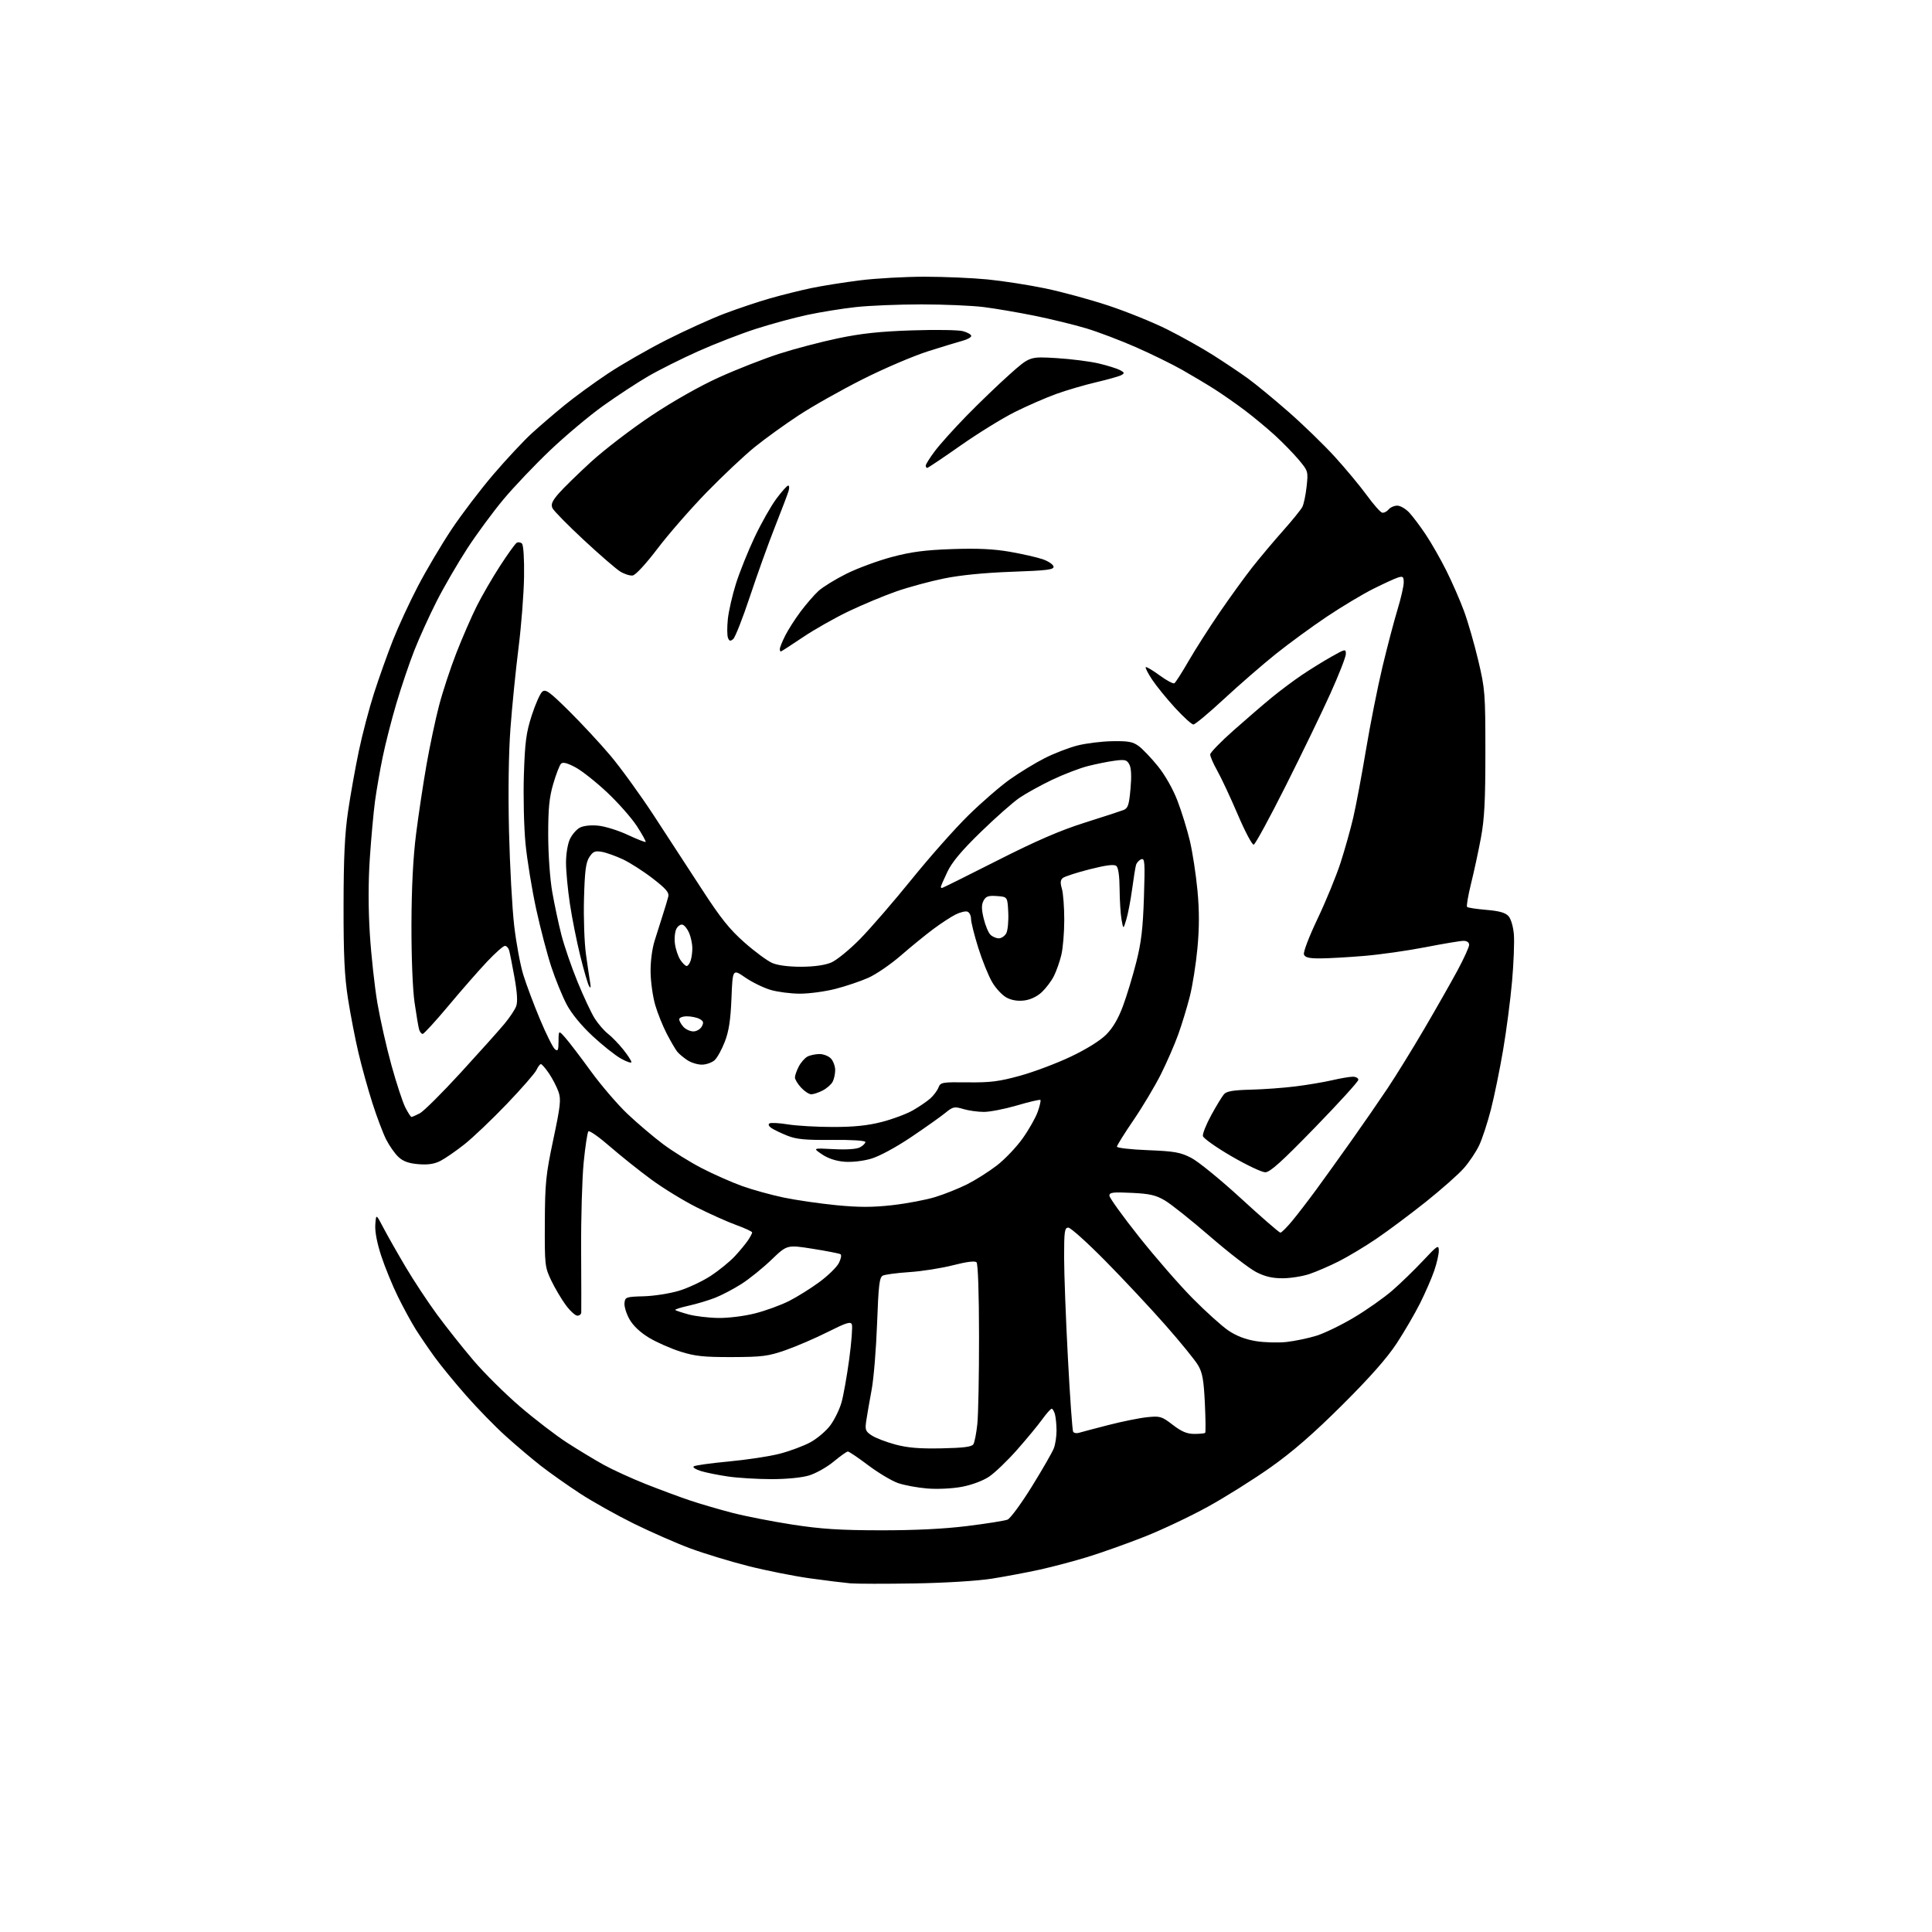<?xml version="1.0" encoding="UTF-8" standalone="no"?>
<svg 
  version="1.1" 
  xmlns="http://www.w3.org/2000/svg" 
  xmlns:xlink="http://www.w3.org/1999/xlink" 
  xmlns:svg="http://www.w3.org/2000/svg"
  xmlns:rdf="http://www.w3.org/1999/02/22-rdf-syntax-ns#"
  xmlns:cc="http://creativecommons.org/ns#"
  xmlns:dc="http://purl.org/dc/elements/1.1/"
  viewBox="0 0 768 768"
  width="768"
  height="768"
>
<style>svg {background-color: white; }</style>"
<path stroke="none" fill="black" fill-rule="evenodd" d="M363.50,629.44C351.95,629.63 340.48,629.61 338.00,629.40C335.52,629.18 328.32,628.29 322.00,627.42C315.68,626.54 304.65,624.35 297.50,622.54C290.35,620.73 280.00,617.58 274.50,615.55C269.00,613.51 258.88,609.07 252.00,605.69C245.13,602.30 235.45,596.88 230.50,593.64C225.55,590.40 218.57,585.47 215.00,582.69C211.43,579.90 205.12,574.57 201.00,570.84C196.87,567.12 189.82,559.89 185.33,554.78C180.84,549.68 175.20,542.80 172.81,539.50C170.41,536.20 167.04,531.25 165.30,528.50C163.57,525.75 160.38,519.90 158.21,515.50C156.04,511.10 153.06,503.82 151.57,499.31C149.87,494.13 148.99,489.55 149.19,486.81C149.50,482.50 149.50,482.50 152.37,488.00C153.95,491.02 157.93,498.04 161.21,503.58C164.49,509.12 170.18,517.73 173.84,522.70C177.50,527.67 183.98,535.83 188.24,540.83C192.50,545.83 200.79,554.06 206.68,559.11C212.56,564.16 221.00,570.63 225.44,573.50C229.87,576.36 236.43,580.32 240.00,582.30C243.57,584.27 251.12,587.72 256.77,589.96C262.41,592.19 270.29,595.12 274.27,596.45C278.25,597.79 285.79,599.99 291.03,601.36C296.28,602.72 307.08,604.83 315.03,606.06C326.39,607.81 333.91,608.30 350.00,608.32C363.57,608.34 375.24,607.77 384.50,606.62C392.20,605.67 399.41,604.52 400.52,604.07C401.63,603.62 405.99,597.68 410.20,590.88C414.42,584.07 418.35,577.23 418.93,575.68C419.52,574.14 419.99,570.99 419.99,568.68C419.98,566.38 419.70,563.49 419.37,562.25C419.04,561.01 418.45,560.00 418.05,560.00C417.66,560.00 415.96,561.91 414.27,564.25C412.59,566.59 408.09,572.03 404.28,576.34C400.47,580.66 395.48,585.44 393.20,586.98C390.75,588.62 386.33,590.28 382.41,591.02C378.57,591.74 372.75,592.03 368.63,591.70C364.71,591.38 359.46,590.41 356.97,589.54C354.48,588.67 349.16,585.50 345.15,582.48C341.15,579.47 337.50,577.00 337.04,577.00C336.59,577.00 334.03,578.81 331.36,581.03C328.69,583.24 324.28,585.72 321.57,586.53C318.62,587.41 312.59,587.99 306.57,587.98C301.03,587.97 293.36,587.51 289.52,586.95C285.68,586.40 280.83,585.43 278.74,584.80C276.65,584.18 275.29,583.33 275.72,582.93C276.15,582.52 282.35,581.65 289.50,580.98C296.65,580.32 305.80,578.94 309.82,577.91C313.85,576.88 319.39,574.82 322.13,573.34C324.86,571.85 328.45,568.80 330.09,566.56C331.74,564.33 333.73,560.25 334.51,557.50C335.29,554.75 336.67,546.99 337.58,540.25C338.48,533.51 338.95,527.32 338.63,526.48C338.15,525.23 336.43,525.77 329.04,529.48C324.09,531.97 316.54,535.22 312.27,536.71C305.35,539.12 303.03,539.42 291.00,539.46C279.76,539.49 276.33,539.13 270.50,537.29C266.65,536.07 261.04,533.60 258.03,531.79C254.55,529.70 251.72,527.04 250.27,524.50C249.01,522.30 248.10,519.38 248.24,518.00C248.49,515.60 248.80,515.49 255.93,515.29C260.01,515.18 266.33,514.18 269.97,513.08C273.61,511.97 279.26,509.31 282.54,507.16C285.82,505.01 290.12,501.51 292.10,499.38C294.08,497.25 296.44,494.39 297.35,493.03C298.26,491.67 299.00,490.27 299.00,489.91C299.00,489.56 296.19,488.25 292.75,487.00C289.31,485.76 282.23,482.59 277.00,479.96C271.77,477.34 263.61,472.34 258.86,468.85C254.11,465.36 246.72,459.45 242.43,455.73C238.15,452.00 234.31,449.30 233.90,449.73C233.50,450.15 232.65,455.68 232.03,462.00C231.40,468.32 230.94,484.07 231.01,497.00C231.08,509.93 231.10,521.06 231.06,521.75C231.03,522.44 230.33,523.00 229.51,523.00C228.68,523.00 226.60,521.09 224.88,518.75C223.16,516.41 220.57,512.02 219.12,509.00C216.59,503.69 216.50,502.90 216.58,486.00C216.65,470.21 216.98,466.99 219.94,453.00C222.80,439.51 223.07,437.05 222.01,434.00C221.34,432.08 219.65,428.81 218.26,426.75C216.87,424.69 215.41,423.00 215.02,423.00C214.64,423.00 213.85,424.04 213.26,425.32C212.68,426.60 207.38,432.67 201.49,438.82C195.60,444.98 188.01,452.19 184.64,454.87C181.26,457.54 176.96,460.51 175.09,461.47C172.65,462.72 170.15,463.09 166.33,462.78C162.47,462.46 160.26,461.66 158.39,459.92C156.97,458.59 154.78,455.48 153.52,453.00C152.26,450.52 149.80,444.00 148.04,438.50C146.28,433.00 143.78,424.00 142.49,418.50C141.19,413.00 139.32,403.32 138.33,397.00C136.95,388.11 136.54,379.71 136.57,360.00C136.59,340.97 137.04,331.46 138.36,322.50C139.33,315.90 141.26,305.10 142.65,298.50C144.03,291.90 146.76,281.55 148.70,275.50C150.65,269.45 154.02,260.00 156.19,254.50C158.36,249.00 162.84,239.32 166.14,233.00C169.44,226.68 175.44,216.55 179.46,210.50C183.49,204.45 191.02,194.55 196.21,188.50C201.39,182.45 208.24,175.13 211.42,172.23C214.59,169.34 220.43,164.32 224.39,161.09C228.35,157.85 236.07,152.22 241.55,148.57C247.02,144.92 257.57,138.86 265.00,135.10C272.43,131.34 282.77,126.65 288.00,124.67C293.23,122.69 301.39,119.95 306.15,118.59C310.91,117.23 318.34,115.39 322.65,114.49C326.97,113.59 335.66,112.22 341.96,111.43C348.27,110.64 359.78,110.00 367.54,110.00C375.30,110.00 386.57,110.49 392.58,111.08C398.58,111.67 408.90,113.27 415.50,114.64C422.10,116.01 433.42,119.09 440.65,121.49C447.89,123.89 458.38,128.14 463.98,130.94C469.57,133.74 477.83,138.36 482.32,141.22C486.82,144.08 492.98,148.20 496.00,150.39C499.02,152.57 506.28,158.54 512.12,163.65C517.96,168.76 526.29,176.84 530.62,181.59C534.95,186.35 540.67,193.23 543.32,196.87C545.98,200.52 548.72,203.63 549.42,203.79C550.11,203.95 551.26,203.39 551.96,202.54C552.67,201.69 554.23,201.00 555.44,201.00C556.64,201.00 558.78,202.24 560.19,203.75C561.60,205.26 564.56,209.20 566.76,212.50C568.97,215.80 572.66,222.26 574.95,226.85C577.25,231.45 580.41,238.68 581.97,242.93C583.54,247.18 586.09,256.02 587.64,262.58C590.33,273.95 590.46,275.62 590.46,299.00C590.47,318.20 590.09,325.56 588.70,333.00C587.73,338.23 585.96,346.43 584.77,351.22C583.59,356.02 582.87,360.21 583.19,360.52C583.50,360.84 586.95,361.36 590.86,361.69C595.98,362.12 598.42,362.81 599.64,364.16C600.62,365.24 601.53,368.31 601.79,371.45C602.03,374.43 601.71,382.86 601.06,390.18C600.41,397.51 598.81,409.80 597.49,417.50C596.18,425.20 594.01,435.78 592.67,441.01C591.33,446.24 589.24,452.63 588.02,455.22C586.81,457.81 584.05,461.94 581.89,464.39C579.73,466.84 572.91,472.87 566.73,477.80C560.55,482.72 551.75,489.29 547.17,492.40C542.59,495.51 535.84,499.56 532.17,501.41C528.50,503.25 523.28,505.51 520.56,506.43C517.84,507.35 513.06,508.12 509.93,508.13C505.82,508.15 502.91,507.48 499.38,505.68C496.69,504.31 488.43,497.93 481.00,491.50C473.57,485.07 465.51,478.64 463.07,477.21C459.44,475.07 457.05,474.52 449.82,474.18C442.39,473.82 441.00,474.00 441.00,475.28C441.00,476.12 446.31,483.49 452.80,491.66C459.28,499.82 468.85,510.81 474.05,516.07C479.25,521.33 485.64,527.09 488.26,528.88C491.47,531.06 495.07,532.44 499.26,533.12C502.69,533.68 508.20,533.82 511.50,533.45C514.80,533.07 520.12,531.96 523.31,530.97C526.51,529.98 533.26,526.70 538.31,523.68C543.37,520.66 550.20,515.84 553.50,512.97C556.80,510.10 562.29,504.77 565.70,501.13C571.38,495.06 571.91,494.72 571.95,497.09C571.98,498.52 571.16,502.12 570.14,505.09C569.12,508.07 566.59,513.88 564.53,518.00C562.47,522.12 558.28,529.33 555.21,534.00C551.39,539.83 544.60,547.52 533.57,558.50C522.13,569.89 513.93,577.02 505.14,583.25C498.35,588.05 487.10,595.12 480.14,598.95C473.19,602.78 461.88,608.13 455.00,610.85C448.12,613.57 438.00,617.17 432.50,618.87C427.00,620.56 418.36,622.85 413.30,623.96C408.24,625.07 399.69,626.68 394.30,627.54C388.57,628.44 375.78,629.23 363.50,629.44zM374.29,575.74C383.09,575.56 386.29,575.15 386.94,574.10C387.41,573.34 388.12,569.74 388.50,566.11C388.89,562.49 389.20,546.75 389.18,531.14C389.17,514.08 388.77,502.37 388.18,501.78C387.55,501.15 384.28,501.56 378.85,502.95C374.26,504.13 366.45,505.36 361.50,505.68C356.55,506.01 351.78,506.64 350.91,507.09C349.58,507.77 349.21,510.93 348.65,526.20C348.28,536.27 347.31,548.10 346.48,552.50C345.66,556.90 344.71,562.37 344.37,564.65C343.81,568.40 344.02,568.97 346.54,570.62C348.08,571.63 352.29,573.24 355.92,574.22C360.80,575.53 365.53,575.92 374.29,575.74zM428.83,569.58C429.75,569.30 435.00,567.92 440.50,566.50C446.00,565.08 452.98,563.67 456.00,563.36C461.17,562.83 461.78,563.01 466.19,566.40C469.73,569.11 471.84,570.00 474.77,570.00C476.91,570.00 478.85,569.81 479.08,569.58C479.31,569.36 479.25,564.03 478.95,557.75C478.50,548.50 477.99,545.64 476.23,542.67C475.04,540.65 469.21,533.49 463.28,526.76C457.35,520.03 446.62,508.55 439.42,501.26C432.23,493.97 425.59,488.00 424.67,488.00C423.20,488.00 423.00,489.43 423.00,499.75C423.00,506.21 423.68,524.26 424.51,539.85C425.33,555.45 426.27,568.63 426.59,569.14C426.91,569.66 427.92,569.85 428.83,569.58zM285.59,523.91C289.62,523.96 295.94,523.17 300.23,522.07C304.39,521.01 310.42,518.80 313.64,517.18C316.86,515.55 322.29,512.16 325.71,509.64C329.12,507.13 332.61,503.73 333.45,502.09C334.30,500.45 334.60,498.87 334.11,498.57C333.63,498.27 328.65,497.30 323.05,496.41C312.88,494.80 312.88,494.80 306.66,500.77C303.24,504.06 297.90,508.37 294.79,510.36C291.68,512.35 286.96,514.83 284.32,515.87C281.67,516.91 276.91,518.34 273.74,519.04C270.58,519.74 268.18,520.51 268.41,520.74C268.64,520.97 271.01,521.76 273.67,522.49C276.32,523.22 281.69,523.86 285.59,523.91zM508.97,490.00C509.44,490.00 511.58,487.86 513.73,485.25C515.89,482.64 520.15,477.09 523.21,472.92C526.26,468.76 532.56,459.98 537.21,453.42C541.86,446.87 548.36,437.45 551.66,432.50C554.96,427.55 561.49,416.98 566.16,409.00C570.84,401.02 576.76,390.61 579.33,385.85C581.90,381.09 584.00,376.47 584.00,375.60C584.00,374.61 583.15,374.00 581.75,374.00C580.51,374.01 573.73,375.14 566.67,376.52C559.61,377.90 548.58,379.47 542.17,380.00C535.75,380.53 527.90,380.98 524.72,380.98C520.38,381.00 518.79,380.61 518.34,379.43C517.99,378.54 520.35,372.36 523.77,365.18C527.08,358.21 531.18,348.23 532.88,343.00C534.57,337.77 536.85,329.68 537.94,325.00C539.03,320.32 541.31,308.18 543.01,298.00C544.71,287.82 547.66,272.98 549.57,265.00C551.48,257.02 554.16,246.83 555.52,242.36C556.89,237.88 558.00,233.01 558.00,231.54C558.00,229.23 557.70,228.96 555.75,229.56C554.51,229.95 550.08,231.98 545.90,234.07C541.72,236.16 533.45,241.12 527.52,245.08C521.60,249.04 512.42,255.75 507.12,259.99C501.83,264.23 492.58,272.27 486.56,277.85C480.54,283.43 475.06,288.00 474.39,288.00C473.73,288.00 470.43,285.01 467.08,281.35C463.73,277.69 459.64,272.67 458.00,270.18C456.35,267.70 455.21,265.46 455.45,265.21C455.70,264.96 458.17,266.42 460.93,268.45C463.70,270.48 466.35,271.90 466.82,271.61C467.30,271.32 469.84,267.35 472.47,262.79C475.11,258.23 480.64,249.56 484.77,243.52C488.90,237.49 494.76,229.39 497.80,225.52C500.85,221.66 506.34,215.12 510.01,211.00C513.68,206.88 517.14,202.60 517.71,201.50C518.27,200.40 519.04,196.75 519.40,193.40C520.05,187.41 520.00,187.22 516.28,182.78C514.20,180.30 509.94,175.93 506.82,173.07C503.69,170.21 498.29,165.73 494.82,163.11C491.34,160.49 485.94,156.72 482.82,154.73C479.69,152.74 473.88,149.27 469.90,147.01C465.91,144.75 457.67,140.71 451.58,138.03C445.49,135.35 436.61,131.98 431.85,130.54C427.09,129.11 417.87,126.86 411.35,125.53C404.83,124.21 395.69,122.65 391.03,122.06C386.37,121.48 375.21,121.00 366.24,121.00C357.26,121.00 345.55,121.48 340.21,122.07C334.87,122.65 326.23,124.05 321.00,125.16C315.77,126.27 306.58,128.77 300.57,130.70C294.56,132.63 284.24,136.63 277.63,139.59C271.02,142.54 262.04,147.03 257.67,149.57C253.31,152.11 245.25,157.39 239.77,161.31C234.28,165.24 224.81,173.18 218.72,178.97C212.63,184.76 204.27,193.55 200.14,198.50C196.00,203.45 189.54,212.22 185.77,218.00C182.01,223.78 176.52,233.22 173.58,239.00C170.65,244.78 166.63,253.62 164.66,258.65C162.68,263.69 159.49,273.14 157.56,279.65C155.63,286.17 153.18,295.77 152.11,301.00C151.03,306.23 149.67,314.10 149.07,318.50C148.48,322.90 147.55,333.10 147.01,341.16C146.37,350.76 146.38,361.18 147.02,371.33C147.56,379.86 148.91,392.16 150.01,398.67C151.12,405.18 153.64,416.35 155.62,423.50C157.60,430.65 160.08,438.19 161.13,440.25C162.18,442.31 163.28,444.00 163.57,444.00C163.86,444.00 165.35,443.35 166.88,442.56C168.40,441.77 175.76,434.46 183.22,426.31C190.68,418.17 198.46,409.48 200.50,407.02C202.55,404.56 204.65,401.42 205.17,400.04C205.83,398.32 205.62,394.74 204.51,388.52C203.62,383.56 202.66,378.71 202.38,377.75C202.10,376.79 201.34,376.00 200.70,376.00C200.07,376.00 196.89,378.81 193.64,382.25C190.39,385.69 183.49,393.56 178.32,399.75C173.14,405.94 168.51,411.00 168.02,411.00C167.53,411.00 166.90,410.21 166.61,409.25C166.32,408.29 165.50,403.45 164.79,398.50C164.03,393.17 163.53,380.54 163.56,367.50C163.61,352.73 164.21,340.90 165.40,331.50C166.37,323.80 168.24,311.43 169.54,304.00C170.85,296.57 173.08,286.02 174.51,280.55C175.93,275.07 179.05,265.59 181.44,259.48C183.83,253.37 187.47,245.02 189.52,240.93C191.56,236.85 195.72,229.68 198.75,225.00C201.78,220.32 204.76,216.18 205.37,215.79C205.98,215.40 206.94,215.54 207.49,216.09C208.08,216.68 208.43,222.18 208.32,229.30C208.22,236.01 207.23,248.75 206.11,257.61C205.00,266.47 203.55,280.87 202.91,289.61C202.18,299.52 201.97,314.91 202.34,330.50C202.68,344.25 203.60,361.12 204.40,368.00C205.20,374.88 206.83,383.65 208.02,387.50C209.20,391.35 212.19,399.31 214.65,405.18C217.11,411.06 219.78,416.40 220.56,417.05C221.77,418.06 222.00,417.56 222.03,413.87C222.06,409.50 222.06,409.50 224.78,412.59C226.28,414.29 230.82,420.25 234.88,425.84C238.94,431.42 245.47,439.03 249.38,442.75C253.30,446.46 259.66,451.86 263.50,454.75C267.35,457.64 274.32,461.98 279.00,464.39C283.68,466.81 290.88,469.99 295.00,471.47C299.12,472.95 306.55,475.00 311.50,476.04C316.45,477.07 325.86,478.44 332.41,479.08C341.47,479.96 346.81,479.96 354.72,479.07C360.44,478.42 368.13,476.97 371.81,475.83C375.49,474.70 381.20,472.41 384.50,470.75C387.80,469.08 393.08,465.74 396.23,463.32C399.38,460.90 404.00,456.06 406.48,452.58C408.97,449.09 411.68,444.32 412.51,441.96C413.34,439.61 413.82,437.49 413.58,437.25C413.34,437.01 409.17,437.98 404.32,439.41C399.47,440.83 393.53,442.00 391.12,442.00C388.70,442.00 385.00,441.48 382.89,440.85C379.35,439.79 378.81,439.91 375.78,442.39C373.98,443.87 367.84,448.21 362.16,452.04C356.05,456.14 349.53,459.66 346.26,460.61C342.99,461.56 338.61,462.05 335.58,461.80C332.29,461.53 329.11,460.47 326.76,458.87C323.07,456.36 323.07,456.36 331.38,456.80C336.57,457.07 340.50,456.80 341.85,456.08C343.03,455.45 344.00,454.50 344.00,453.97C344.00,453.40 338.62,453.06 330.75,453.13C320.14,453.23 316.60,452.89 313.00,451.46C310.52,450.47 307.68,449.11 306.68,448.44C305.58,447.70 305.26,446.95 305.88,446.57C306.44,446.23 309.74,446.40 313.20,446.96C316.67,447.53 324.72,447.99 331.09,447.99C339.43,448.00 344.87,447.44 350.50,446.00C354.81,444.90 360.39,442.81 362.91,441.36C365.44,439.91 368.56,437.78 369.86,436.61C371.15,435.45 372.59,433.51 373.06,432.31C373.86,430.23 374.46,430.13 384.70,430.25C393.68,430.36 397.18,429.91 405.50,427.62C411.00,426.10 420.06,422.69 425.63,420.04C431.78,417.13 437.31,413.69 439.70,411.30C442.37,408.63 444.52,404.98 446.39,399.93C447.91,395.85 450.29,388.00 451.68,382.50C453.67,374.67 454.33,369.08 454.73,356.74C455.19,342.64 455.07,341.04 453.66,341.58C452.79,341.91 451.86,342.93 451.59,343.84C451.32,344.75 450.62,349.07 450.04,353.44C449.45,357.80 448.42,363.20 447.75,365.44C446.53,369.50 446.53,369.50 445.82,365.50C445.43,363.30 445.09,357.84 445.06,353.37C445.02,348.15 444.55,344.88 443.75,344.22C442.88,343.50 439.69,343.90 433.14,345.56C428.00,346.87 423.20,348.42 422.48,349.02C421.51,349.82 421.42,350.94 422.12,353.30C422.64,355.06 423.06,360.63 423.06,365.68C423.06,370.73 422.53,377.03 421.88,379.68C421.24,382.33 419.91,386.07 418.94,388.00C417.98,389.93 415.84,392.77 414.20,394.33C412.36,396.08 409.72,397.36 407.27,397.69C404.68,398.04 402.25,397.66 400.20,396.60C398.48,395.72 395.87,392.93 394.40,390.42C392.93,387.91 390.43,381.74 388.86,376.72C387.29,371.71 386.00,366.55 386.00,365.27C386.00,363.99 385.37,362.69 384.59,362.40C383.81,362.10 381.68,362.62 379.84,363.54C378.00,364.47 374.02,367.07 371.00,369.32C367.98,371.57 362.18,376.29 358.13,379.81C354.08,383.33 348.23,387.34 345.13,388.71C342.03,390.08 336.17,392.06 332.09,393.10C328.01,394.15 321.68,395.00 318.02,395.00C314.36,395.00 309.08,394.32 306.28,393.49C303.48,392.66 298.96,390.44 296.22,388.56C291.24,385.13 291.24,385.13 290.77,396.82C290.41,405.54 289.74,409.92 288.12,414.11C286.93,417.20 285.11,420.49 284.08,421.43C283.05,422.36 280.83,423.17 279.15,423.21C277.48,423.26 274.85,422.48 273.30,421.48C271.76,420.47 269.93,418.94 269.22,418.08C268.52,417.21 266.65,414.00 265.06,410.95C263.47,407.89 261.40,402.74 260.45,399.48C259.51,396.23 258.68,390.41 258.62,386.54C258.55,382.38 259.20,377.25 260.21,374.00C261.15,370.98 262.64,366.25 263.53,363.50C264.42,360.75 265.37,357.57 265.65,356.43C266.06,354.80 264.76,353.29 259.48,349.21C255.81,346.37 250.48,342.96 247.65,341.62C244.82,340.29 241.04,338.94 239.26,338.62C236.52,338.14 235.74,338.47 234.27,340.71C232.89,342.82 232.45,346.19 232.15,357.19C231.94,364.80 232.29,374.73 232.92,379.26C233.55,383.79 234.30,388.85 234.58,390.50C234.93,392.57 234.80,393.04 234.17,392.00C233.67,391.18 232.09,385.77 230.67,380.00C229.24,374.23 227.38,364.89 226.54,359.26C225.69,353.62 225.00,346.27 225.00,342.91C225.00,339.47 225.68,335.38 226.55,333.55C227.40,331.75 229.17,329.71 230.48,329.01C231.92,328.24 234.82,327.92 237.79,328.21C240.50,328.47 245.77,330.11 249.51,331.86C253.24,333.60 256.46,334.87 256.65,334.68C256.85,334.48 255.28,331.66 253.18,328.41C251.07,325.16 245.73,319.11 241.32,314.97C236.91,310.82 231.22,306.33 228.68,304.99C225.45,303.28 223.75,302.85 223.01,303.59C222.44,304.16 221.05,307.76 219.93,311.57C218.33,317.05 217.91,321.32 217.92,332.00C217.94,339.69 218.62,349.38 219.52,354.50C220.38,359.45 222.01,367.10 223.13,371.50C224.25,375.90 227.14,384.32 229.55,390.22C231.96,396.11 235.05,402.70 236.40,404.84C237.76,406.99 240.14,409.74 241.68,410.94C243.23,412.15 245.96,414.97 247.75,417.21C249.54,419.45 251.00,421.70 251.00,422.20C251.00,422.71 249.13,422.09 246.85,420.81C244.57,419.54 239.47,415.49 235.52,411.81C231.10,407.69 227.17,402.90 225.27,399.31C223.58,396.12 220.85,389.45 219.21,384.50C217.56,379.55 214.83,369.12 213.13,361.32C211.44,353.53 209.53,341.84 208.90,335.35C208.27,328.86 207.98,316.57 208.25,308.03C208.68,294.87 209.16,291.26 211.38,284.37C212.83,279.89 214.71,275.65 215.57,274.95C216.89,273.84 218.41,274.94 226.14,282.58C231.10,287.49 238.50,295.45 242.58,300.28C246.66,305.11 254.38,315.76 259.75,323.94C265.11,332.12 273.76,345.39 278.96,353.42C286.45,364.98 290.00,369.42 295.94,374.66C300.07,378.31 305.04,381.97 306.98,382.81C309.18,383.75 313.51,384.31 318.50,384.30C323.64,384.28 327.90,383.68 330.42,382.62C332.57,381.71 337.75,377.48 341.92,373.23C346.09,368.98 355.32,358.30 362.44,349.50C369.55,340.70 379.68,329.28 384.94,324.12C390.20,318.96 397.65,312.50 401.50,309.78C405.35,307.05 411.55,303.27 415.28,301.38C419.01,299.49 424.85,297.23 428.25,296.36C431.66,295.48 437.91,294.71 442.14,294.64C448.52,294.52 450.33,294.86 452.67,296.59C454.23,297.74 457.64,301.32 460.26,304.55C463.11,308.07 466.23,313.56 468.04,318.25C469.70,322.56 471.93,329.78 473.00,334.29C474.06,338.81 475.42,347.65 476.01,353.95C476.77,362.09 476.76,368.73 476.00,376.92C475.41,383.25 474.04,391.94 472.94,396.22C471.85,400.50 469.79,407.26 468.35,411.25C466.92,415.24 463.82,422.35 461.46,427.06C459.10,431.76 454.21,439.95 450.59,445.26C446.96,450.57 444.00,455.32 444.00,455.82C444.00,456.32 449.51,456.95 456.25,457.21C466.85,457.63 469.17,458.04 473.50,460.25C476.25,461.65 485.17,468.92 493.32,476.40C501.47,483.88 508.51,490.00 508.97,490.00zM502.96,466.00C501.60,466.00 495.54,463.13 489.49,459.61C483.45,456.10 478.35,452.49 478.17,451.59C477.99,450.69 479.50,446.92 481.52,443.23C483.54,439.53 485.82,435.80 486.58,434.94C487.61,433.78 490.31,433.33 497.23,433.16C502.33,433.03 510.32,432.45 515.00,431.86C519.67,431.28 526.20,430.18 529.50,429.42C532.80,428.65 536.51,428.02 537.75,428.01C538.99,428.01 539.98,428.56 539.96,429.25C539.93,429.94 532.16,438.49 522.67,448.25C509.50,461.81 504.85,466.00 502.96,466.00zM322.50,435.00C321.62,435.00 319.80,433.81 318.45,432.35C317.10,430.90 316.00,429.08 316.00,428.30C316.00,427.53 316.68,425.59 317.51,423.98C318.34,422.37 319.89,420.60 320.94,420.03C322.00,419.46 324.18,419.00 325.78,419.00C327.38,419.00 329.43,419.82 330.35,420.83C331.26,421.83 332.00,423.89 332.00,425.39C332.00,426.90 331.54,429.00 330.97,430.06C330.40,431.11 328.63,432.66 327.02,433.49C325.41,434.32 323.38,435.00 322.50,435.00zM275.62,410.00C276.89,410.00 278.40,409.12 278.98,408.04C279.82,406.47 279.64,405.88 278.08,405.04C277.01,404.47 274.75,404.00 273.07,404.00C271.38,404.00 270.00,404.53 270.00,405.17C270.00,405.82 270.74,407.17 271.65,408.17C272.57,409.18 274.35,410.00 275.62,410.00zM272.96,384.00C273.46,384.00 274.19,382.99 274.58,381.75C274.97,380.52 275.25,378.21 275.21,376.61C275.16,375.02 274.61,372.46 273.97,370.93C273.34,369.40 272.19,367.90 271.42,367.61C270.64,367.31 269.54,368.00 268.90,369.18C268.28,370.34 268.01,373.04 268.30,375.18C268.58,377.32 269.55,380.18 270.43,381.54C271.32,382.89 272.46,384.00 272.96,384.00zM397.04,373.00C398.08,373.00 399.42,372.09 400.01,370.98C400.61,369.87 400.96,366.15 400.80,362.73C400.50,356.50 400.50,356.50 396.31,356.20C392.88,355.95 391.92,356.28 390.98,358.03C390.12,359.64 390.13,361.39 391.03,365.12C391.68,367.85 392.88,370.73 393.68,371.54C394.48,372.34 395.99,373.00 397.04,373.00zM374.44,353.00C374.68,353.00 384.54,348.11 396.34,342.12C411.92,334.23 421.47,330.09 431.15,327.04C438.49,324.72 445.45,322.45 446.60,322.00C448.39,321.30 448.81,320.03 449.39,313.60C449.85,308.58 449.70,305.30 448.94,303.89C447.94,302.03 447.23,301.84 443.06,302.40C440.45,302.74 435.66,303.71 432.41,304.54C429.16,305.37 422.78,307.82 418.24,309.98C413.70,312.15 407.85,315.38 405.24,317.16C402.63,318.94 395.70,325.07 389.83,330.78C382.20,338.20 378.42,342.72 376.58,346.61C375.16,349.60 374.00,352.27 374.00,352.53C374.00,352.79 374.20,353.00 374.44,353.00zM498.38,335.76C497.77,335.94 494.91,330.55 492.03,323.79C489.14,317.03 485.48,309.20 483.89,306.38C482.30,303.56 481.03,300.64 481.08,299.88C481.12,299.12 485.28,294.84 490.33,290.37C495.37,285.90 502.20,280.02 505.50,277.31C508.80,274.60 514.20,270.56 517.50,268.33C520.80,266.11 526.09,262.83 529.25,261.05C534.79,257.93 535.00,257.89 535.00,259.95C535.00,261.13 532.21,268.26 528.80,275.80C525.40,283.33 517.41,299.84 511.05,312.47C504.70,325.11 499.00,335.59 498.38,335.76zM310.35,259.00C310.16,259.00 310.00,258.53 310.00,257.96C310.00,257.39 310.95,255.03 312.11,252.71C313.27,250.39 316.03,246.08 318.24,243.12C320.46,240.16 323.67,236.46 325.38,234.89C327.10,233.33 332.10,230.25 336.50,228.06C340.90,225.87 349.00,222.89 354.50,221.42C362.24,219.36 367.66,218.65 378.50,218.27C388.64,217.92 394.98,218.22 401.50,219.35C406.45,220.22 412.30,221.55 414.50,222.31C416.70,223.07 418.63,224.37 418.79,225.19C419.04,226.45 416.43,226.78 402.20,227.29C391.35,227.68 381.71,228.63 375.22,229.96C369.67,231.09 361.16,233.40 356.31,235.09C351.47,236.78 343.00,240.31 337.50,242.93C332.00,245.55 323.72,250.23 319.10,253.35C314.48,256.46 310.54,259.00 310.35,259.00zM291.45,254.04C290.32,254.98 289.89,254.88 289.38,253.54C289.02,252.61 289.00,249.25 289.33,246.08C289.67,242.90 291.12,236.56 292.56,231.99C294.01,227.42 297.33,219.14 299.95,213.59C302.57,208.04 306.47,201.14 308.61,198.27C310.75,195.39 312.87,193.02 313.32,193.02C313.77,193.01 313.83,194.01 313.45,195.25C313.08,196.49 310.64,202.90 308.03,209.50C305.42,216.10 300.95,228.55 298.09,237.18C295.22,245.80 292.24,253.39 291.45,254.04zM251.48,228.77C250.39,228.91 248.15,228.19 246.50,227.16C244.85,226.13 238.32,220.48 232.00,214.60C225.68,208.72 220.10,203.05 219.61,201.99C218.93,200.51 219.47,199.21 221.98,196.29C223.77,194.20 229.57,188.53 234.87,183.67C240.16,178.82 250.96,170.54 258.85,165.28C267.59,159.46 278.17,153.47 285.88,149.98C292.86,146.82 303.56,142.63 309.67,140.65C315.78,138.68 326.34,135.90 333.14,134.48C342.38,132.55 349.80,131.75 362.50,131.33C371.85,131.02 380.96,131.16 382.75,131.63C384.54,132.11 386.04,132.95 386.08,133.50C386.12,134.05 384.65,134.90 382.83,135.40C381.00,135.89 374.73,137.80 368.91,139.64C363.09,141.49 351.38,146.49 342.90,150.77C334.41,155.04 322.98,161.49 317.49,165.10C311.99,168.71 304.12,174.39 300.00,177.72C295.88,181.06 287.31,189.12 280.96,195.64C274.61,202.17 265.83,212.22 261.44,218.00C256.71,224.23 252.66,228.61 251.48,228.77zM368.58,186.00C368.26,186.00 368.00,185.58 368.00,185.08C368.00,184.57 369.62,181.98 371.61,179.33C373.60,176.67 379.33,170.29 384.36,165.15C389.39,160.01 397.06,152.64 401.42,148.76C409.34,141.71 409.34,141.71 419.92,142.35C425.74,142.70 433.35,143.67 436.83,144.50C440.31,145.33 444.09,146.51 445.24,147.13C447.01,148.08 447.09,148.37 445.78,149.10C444.94,149.57 440.48,150.84 435.86,151.92C431.25,152.99 424.11,155.08 419.99,156.56C415.87,158.04 408.45,161.27 403.50,163.74C398.55,166.20 388.80,172.22 381.83,177.11C374.87,182.00 368.91,186.00 368.58,186.00z" />

</svg>